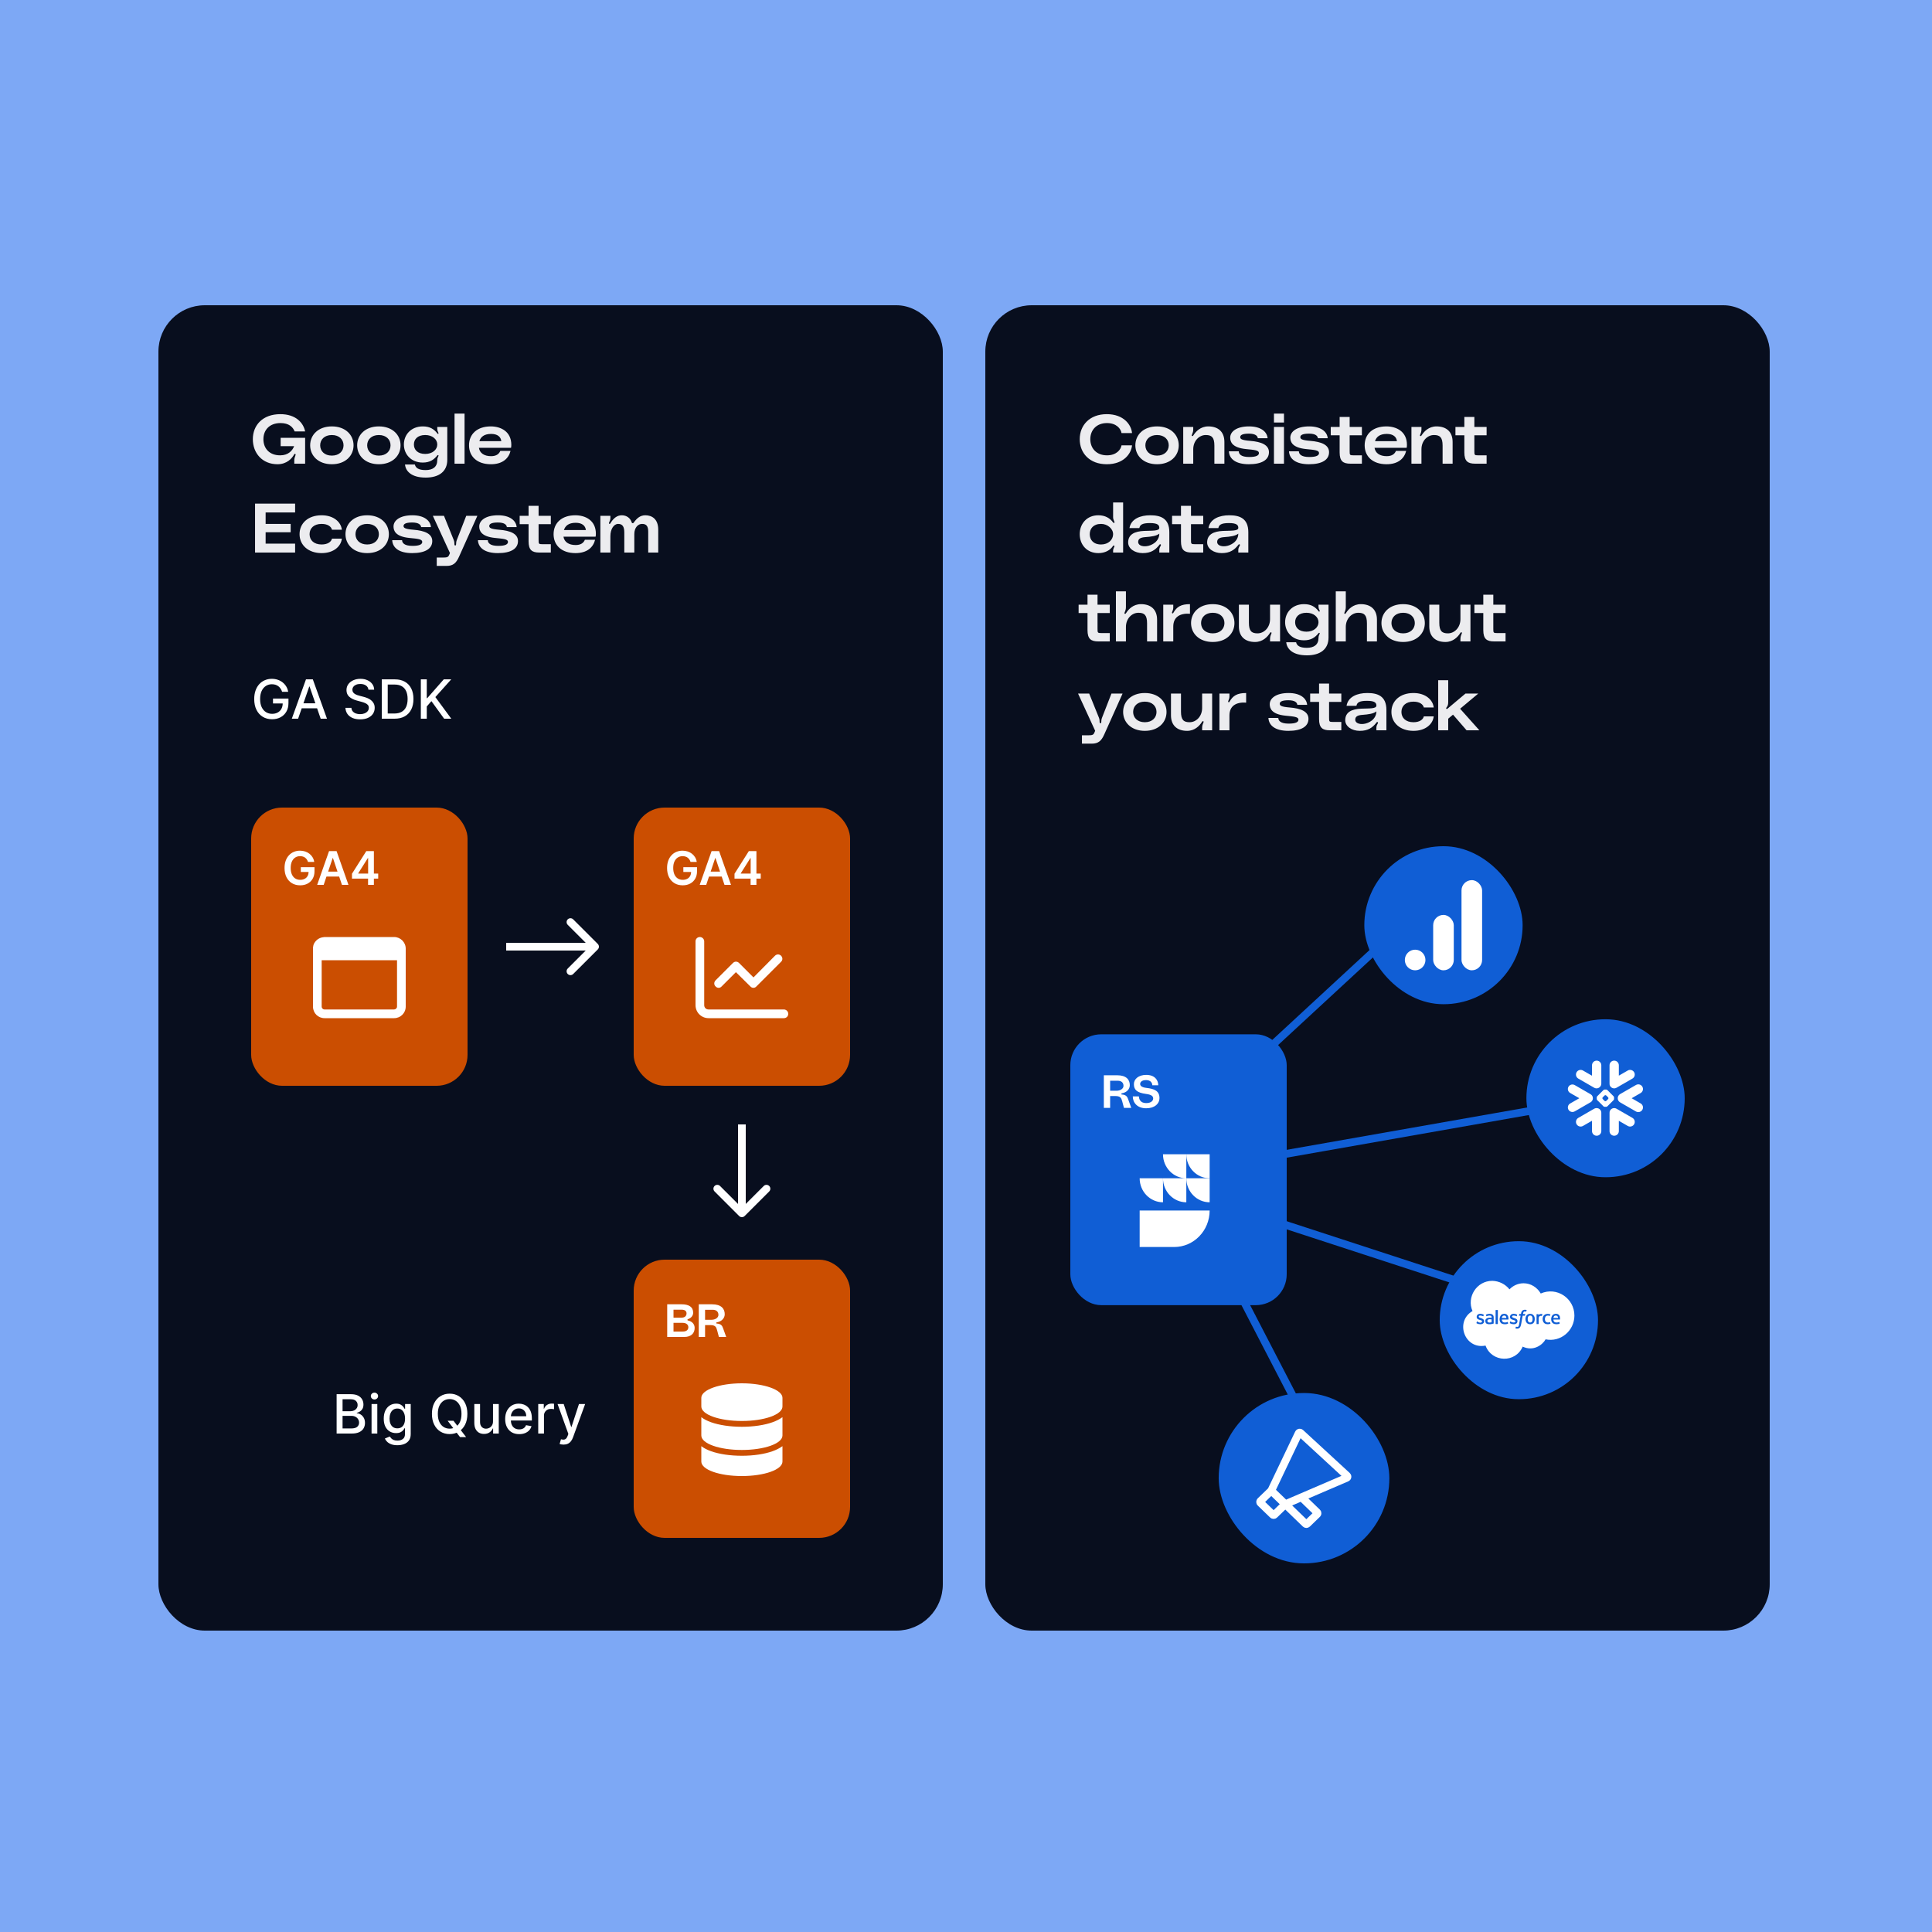 <svg width="500" height="500" viewBox="0 0 500 500" fill="none" xmlns="http://www.w3.org/2000/svg">
<rect x="0" y="0" width="500" height="500" fill="#333333" stroke="none"/>
<g clip-path="url(#clip0_268_6245)">
<rect width="500" height="500" fill="#7DA8F5"></rect>
<rect x="41" y="79" width="203" height="343" rx="12" fill="#080E1E"></rect>
<path d="M65.432 113.664C65.432 117.246 67.862 120.144 71.822 120.144C74.234 120.144 75.584 118.632 76.124 117.606C76.178 117.498 76.25 117.426 76.394 117.48C76.502 117.516 76.538 117.624 76.484 117.768C76.25 118.38 76.16 118.758 76.16 119.172V120H78.968V113.304H72.632V115.464H76.124C75.656 116.67 74.576 117.84 72.506 117.84C69.626 117.84 68.168 115.95 68.168 113.664C68.168 111.342 69.698 109.488 72.596 109.488C74.774 109.488 75.8 110.514 76.25 111.648H78.968C78.518 109.434 76.574 107.184 72.56 107.184C67.934 107.184 65.432 110.082 65.432 113.664ZM85.884 110.352C82.374 110.352 80.268 112.548 80.268 115.248C80.268 117.948 82.374 120.144 85.884 120.144C89.394 120.144 91.5 117.948 91.5 115.248C91.5 112.548 89.394 110.352 85.884 110.352ZM85.884 117.912C83.958 117.912 82.86 116.724 82.86 115.248C82.86 113.772 83.958 112.584 85.884 112.584C87.81 112.584 88.908 113.772 88.908 115.248C88.908 116.724 87.81 117.912 85.884 117.912ZM98.048 110.352C94.538 110.352 92.432 112.548 92.432 115.248C92.432 117.948 94.538 120.144 98.048 120.144C101.558 120.144 103.664 117.948 103.664 115.248C103.664 112.548 101.558 110.352 98.048 110.352ZM98.048 117.912C96.122 117.912 95.024 116.724 95.024 115.248C95.024 113.772 96.122 112.584 98.048 112.584C99.974 112.584 101.072 113.772 101.072 115.248C101.072 116.724 99.974 117.912 98.048 117.912ZM104.526 115.032C104.526 117.588 106.416 119.712 109.422 119.712C111.294 119.712 112.302 118.92 113.112 117.948C113.184 117.876 113.238 117.714 113.4 117.786C113.58 117.876 113.454 118.056 113.364 118.236C113.22 118.506 113.166 118.758 113.166 119.082C113.166 120.828 112.032 121.656 110.142 121.656C108.306 121.656 107.55 121.08 107.37 120.216H104.814C104.994 121.998 106.524 123.6 110.178 123.6C113.598 123.6 115.758 122.034 115.758 118.992V110.496H113.166V110.928C113.166 111.27 113.22 111.522 113.364 111.792C113.454 111.972 113.58 112.206 113.4 112.278C113.238 112.35 113.148 112.116 113.112 112.08C112.338 111.144 111.366 110.352 109.422 110.352C106.416 110.352 104.526 112.476 104.526 115.032ZM110.052 117.48C108.054 117.48 107.118 116.364 107.118 115.032C107.118 113.7 108.054 112.584 110.052 112.584C111.924 112.584 113.166 113.7 113.166 115.032C113.166 116.364 111.924 117.48 110.052 117.48ZM117.635 107.04V120H120.227V107.04H117.635ZM132.327 115.122C132.327 111.666 129.609 110.352 126.999 110.352C123.561 110.352 121.383 112.278 121.383 115.248C121.383 118.074 123.399 120.144 127.053 120.144C130.059 120.144 131.643 118.65 132.129 116.688H129.483C129.159 117.48 128.457 118.056 127.089 118.056C125.307 118.056 124.155 117.264 123.939 115.896H132.255C132.309 115.626 132.327 115.374 132.327 115.122ZM124.065 114.168C124.389 113.124 125.235 112.296 127.107 112.296C128.763 112.296 129.627 113.07 129.735 114.168H124.065ZM76.376 132.632V130.328H66.008V143H76.376V140.696H68.744V137.744H75.224V135.584H68.744V132.632H76.376ZM77.526 138.248C77.526 141.074 79.794 143.144 83.232 143.144C86.418 143.144 88.272 141.344 88.47 139.4H85.914C85.734 140.192 84.852 140.912 83.232 140.912C81.27 140.912 80.118 139.814 80.118 138.248C80.118 136.682 81.27 135.584 83.232 135.584C84.852 135.584 85.734 136.304 85.914 137.096H88.47C88.272 135.152 86.4 133.352 83.232 133.352C79.722 133.352 77.526 135.422 77.526 138.248ZM95.025 133.352C91.515 133.352 89.409 135.548 89.409 138.248C89.409 140.948 91.515 143.144 95.025 143.144C98.535 143.144 100.641 140.948 100.641 138.248C100.641 135.548 98.535 133.352 95.025 133.352ZM95.025 140.912C93.099 140.912 92.001 139.724 92.001 138.248C92.001 136.772 93.099 135.584 95.025 135.584C96.951 135.584 98.049 136.772 98.049 138.248C98.049 139.724 96.951 140.912 95.025 140.912ZM101.502 139.796C101.61 141.83 103.356 143.144 106.668 143.144C110.034 143.144 111.87 142.01 111.87 140.03C111.87 138.122 109.89 137.33 107.01 137.096C104.724 136.916 104.436 136.574 104.436 136.124C104.436 135.62 104.976 135.224 106.668 135.224C108.378 135.224 108.918 135.818 108.99 136.412H111.528C111.366 134.684 109.728 133.352 106.722 133.352C103.482 133.352 101.844 134.702 101.844 136.25C101.844 137.312 102.294 138.86 105.948 139.22C108.144 139.436 109.278 139.526 109.278 140.246C109.278 140.84 108.648 141.272 106.758 141.272C104.616 141.272 104.076 140.498 104.058 139.796H101.502ZM112.021 133.496L116.449 143.126L116.215 143.666C115.945 144.278 115.585 144.296 114.217 144.296H113.029V146.456H115.585C117.241 146.456 118.051 145.754 118.789 144.098L123.541 133.496H120.661L118.213 139.778C118.069 140.156 118.033 140.516 118.033 140.858C118.033 141.002 118.015 141.164 117.817 141.164C117.619 141.164 117.601 140.984 117.601 140.858C117.601 140.498 117.583 140.156 117.439 139.778L114.901 133.496H112.021ZM123.686 139.796C123.794 141.83 125.54 143.144 128.852 143.144C132.218 143.144 134.054 142.01 134.054 140.03C134.054 138.122 132.074 137.33 129.194 137.096C126.908 136.916 126.62 136.574 126.62 136.124C126.62 135.62 127.16 135.224 128.852 135.224C130.562 135.224 131.102 135.818 131.174 136.412H133.712C133.55 134.684 131.912 133.352 128.906 133.352C125.666 133.352 124.028 134.702 124.028 136.25C124.028 137.312 124.478 138.86 128.132 139.22C130.328 139.436 131.462 139.526 131.462 140.246C131.462 140.84 130.832 141.272 128.942 141.272C126.8 141.272 126.26 140.498 126.242 139.796H123.686ZM142.554 135.656V133.496H139.386V130.904H136.794V133.496H134.49V135.656H136.794V140.084C136.794 142.37 137.694 143 139.602 143H142.554V140.84H140.376C139.404 140.84 139.386 140.75 139.386 139.706V135.656H142.554ZM154.212 138.122C154.212 134.666 151.494 133.352 148.884 133.352C145.446 133.352 143.268 135.278 143.268 138.248C143.268 141.074 145.284 143.144 148.938 143.144C151.944 143.144 153.528 141.65 154.014 139.688H151.368C151.044 140.48 150.342 141.056 148.974 141.056C147.192 141.056 146.04 140.264 145.824 138.896H154.14C154.194 138.626 154.212 138.374 154.212 138.122ZM145.95 137.168C146.274 136.124 147.12 135.296 148.992 135.296C150.648 135.296 151.512 136.07 151.62 137.168H145.95ZM167.003 133.352C165.653 133.352 164.771 134.18 164.015 135.242C163.925 135.368 163.853 135.404 163.745 135.404C163.619 135.404 163.529 135.35 163.493 135.224C163.187 134.144 162.215 133.352 160.919 133.352C159.659 133.352 158.723 134.18 158.003 135.368C157.949 135.458 157.877 135.62 157.715 135.566C157.535 135.512 157.589 135.332 157.661 135.17C157.841 134.774 157.967 134.504 157.967 134.036V133.496H155.375V143H157.967V138.752C157.967 136.916 158.867 135.584 159.983 135.584C161.153 135.584 161.567 136.376 161.567 137.816V143H164.159V138.212C164.159 136.52 165.149 135.584 166.157 135.584C167.273 135.584 167.759 136.16 167.759 137.6V143H170.351V137.096C170.351 134.252 168.659 133.352 167.003 133.352Z" fill="#ECECEF"></path>
<path d="M73.009 179.035C72.913 178.733 72.784 178.463 72.621 178.224C72.462 177.982 72.272 177.777 72.05 177.608C71.828 177.436 71.574 177.305 71.289 177.215C71.007 177.126 70.697 177.081 70.359 177.081C69.786 177.081 69.269 177.228 68.808 177.523C68.347 177.818 67.983 178.251 67.715 178.821C67.449 179.388 67.317 180.082 67.317 180.904C67.317 181.729 67.451 182.427 67.719 182.997C67.988 183.567 68.356 184 68.823 184.295C69.29 184.59 69.822 184.737 70.419 184.737C70.972 184.737 71.455 184.625 71.866 184.399C72.28 184.174 72.6 183.856 72.825 183.445C73.054 183.03 73.168 182.543 73.168 181.983L73.566 182.058H70.653V180.79H74.655V181.948C74.655 182.803 74.472 183.546 74.108 184.175C73.747 184.802 73.246 185.286 72.606 185.627C71.97 185.969 71.241 186.139 70.419 186.139C69.498 186.139 68.689 185.927 67.993 185.503C67.3 185.079 66.76 184.477 66.372 183.698C65.984 182.916 65.79 181.988 65.79 180.914C65.79 180.102 65.903 179.373 66.129 178.727C66.354 178.08 66.671 177.532 67.078 177.081C67.489 176.627 67.971 176.281 68.525 176.042C69.082 175.8 69.69 175.679 70.349 175.679C70.9 175.679 71.412 175.76 71.886 175.923C72.363 176.085 72.787 176.315 73.158 176.614C73.533 176.912 73.843 177.267 74.088 177.678C74.333 178.085 74.499 178.538 74.585 179.035H73.009ZM77.151 186H75.52L79.184 175.818H80.959L84.623 186H82.992L80.114 177.668H80.034L77.151 186ZM77.424 182.013H82.714V183.305H77.424V182.013ZM95.352 178.493C95.299 178.022 95.08 177.658 94.695 177.399C94.311 177.137 93.827 177.006 93.244 177.006C92.826 177.006 92.465 177.073 92.16 177.205C91.855 177.335 91.618 177.513 91.449 177.742C91.283 177.968 91.2 178.224 91.2 178.513C91.2 178.755 91.257 178.964 91.369 179.139C91.485 179.315 91.636 179.462 91.822 179.582C92.011 179.698 92.213 179.795 92.428 179.875C92.644 179.951 92.851 180.014 93.05 180.064L94.044 180.322C94.369 180.402 94.702 180.51 95.043 180.646C95.385 180.781 95.701 180.96 95.993 181.183C96.285 181.405 96.52 181.68 96.699 182.008C96.881 182.336 96.972 182.729 96.972 183.186C96.972 183.763 96.823 184.275 96.525 184.722C96.23 185.17 95.801 185.523 95.237 185.781C94.677 186.04 93.999 186.169 93.204 186.169C92.442 186.169 91.782 186.048 91.225 185.806C90.668 185.564 90.233 185.221 89.918 184.777C89.603 184.33 89.429 183.799 89.396 183.186H90.937C90.967 183.554 91.086 183.861 91.295 184.106C91.507 184.348 91.777 184.528 92.105 184.648C92.437 184.764 92.799 184.822 93.194 184.822C93.628 184.822 94.014 184.754 94.352 184.618C94.694 184.479 94.962 184.286 95.158 184.041C95.353 183.793 95.451 183.503 95.451 183.171C95.451 182.87 95.365 182.623 95.192 182.43C95.023 182.238 94.793 182.079 94.501 181.953C94.213 181.827 93.887 181.716 93.522 181.62L92.319 181.292C91.504 181.07 90.857 180.743 90.38 180.312C89.906 179.882 89.669 179.312 89.669 178.602C89.669 178.016 89.828 177.504 90.146 177.066C90.465 176.629 90.895 176.289 91.439 176.047C91.983 175.802 92.596 175.679 93.278 175.679C93.968 175.679 94.576 175.8 95.103 176.042C95.633 176.284 96.051 176.617 96.356 177.041C96.661 177.462 96.82 177.946 96.833 178.493H95.352ZM102.104 186H98.808V175.818H102.209C103.206 175.818 104.063 176.022 104.779 176.43C105.495 176.834 106.043 177.416 106.425 178.175C106.809 178.93 107.001 179.837 107.001 180.894C107.001 181.955 106.807 182.866 106.42 183.629C106.035 184.391 105.478 184.978 104.749 185.388C104.02 185.796 103.138 186 102.104 186ZM100.344 184.658H102.02C102.795 184.658 103.44 184.512 103.954 184.22C104.467 183.925 104.852 183.499 105.107 182.942C105.362 182.382 105.49 181.7 105.49 180.894C105.49 180.095 105.362 179.418 105.107 178.861C104.855 178.304 104.479 177.881 103.979 177.593C103.478 177.305 102.857 177.161 102.114 177.161H100.344V184.658ZM108.912 186V175.818H110.448V180.68H110.572L114.843 175.818H116.777L112.67 180.402L116.792 186H114.942L111.651 181.451L110.448 182.833V186H108.912Z" fill="white"></path>
<rect x="65" y="209" width="56" height="72" rx="8" fill="#CB4E01"></rect>
<path d="M79.707 223.06C79.636 222.83 79.538 222.624 79.413 222.442C79.291 222.257 79.144 222.099 78.97 221.969C78.8 221.838 78.604 221.74 78.382 221.675C78.16 221.607 77.919 221.572 77.658 221.572C77.189 221.572 76.771 221.69 76.405 221.926C76.038 222.162 75.75 222.509 75.54 222.966C75.332 223.42 75.229 223.974 75.229 224.628C75.229 225.287 75.332 225.845 75.54 226.303C75.747 226.76 76.035 227.108 76.405 227.347C76.774 227.582 77.203 227.7 77.692 227.7C78.135 227.7 78.519 227.615 78.842 227.445C79.169 227.274 79.421 227.033 79.597 226.72C79.773 226.405 79.861 226.036 79.861 225.612L80.219 225.668H77.849V224.432H81.391V225.48C81.391 226.227 81.231 226.874 80.913 227.419C80.595 227.964 80.158 228.385 79.601 228.68C79.044 228.973 78.405 229.119 77.683 229.119C76.879 229.119 76.173 228.939 75.565 228.578C74.96 228.214 74.487 227.699 74.146 227.031C73.808 226.361 73.639 225.565 73.639 224.645C73.639 223.94 73.739 223.311 73.938 222.757C74.139 222.203 74.421 221.733 74.781 221.347C75.142 220.957 75.565 220.662 76.051 220.46C76.537 220.256 77.065 220.153 77.636 220.153C78.119 220.153 78.57 220.224 78.987 220.366C79.405 220.506 79.776 220.705 80.099 220.963C80.426 221.222 80.695 221.528 80.905 221.884C81.115 222.239 81.253 222.631 81.318 223.06H79.707ZM83.771 229H82.083L85.156 220.273H87.107L90.184 229H88.496L86.165 222.062H86.097L83.771 229ZM83.826 225.578H88.428V226.848H83.826V225.578ZM91.091 227.381V226.124L94.794 220.273H95.842V222.062H95.203L92.71 226.013V226.081H97.879V227.381H91.091ZM95.254 229V226.997L95.271 226.435V220.273H96.762V229H95.254Z" fill="white"></path>
<rect x="73" y="233" width="40" height="40" rx="4" fill="#CB4E01"></rect>
<path d="M81.328 244.094C81.609 243.625 81.984 243.203 82.5 242.922C82.828 242.734 83.25 242.594 83.672 242.547C83.766 242.547 83.859 242.5 84 242.5H102C103.641 242.5 105 243.859 105 245.5V260.5C105 262.188 103.641 263.5 102 263.5H84C82.312 263.5 81 262.188 81 260.5V245.5C81 245.406 81 245.312 81 245.219C81.047 244.797 81.141 244.422 81.328 244.094ZM83.25 260.5C83.25 260.922 83.578 261.25 84 261.25H102C102.375 261.25 102.75 260.922 102.75 260.5V248.5H83.25V260.5Z" fill="white"></path>
<path d="M154.707 245.707C155.098 245.317 155.098 244.683 154.707 244.293L148.343 237.929C147.953 237.538 147.319 237.538 146.929 237.929C146.538 238.319 146.538 238.953 146.929 239.343L152.586 245L146.929 250.657C146.538 251.047 146.538 251.681 146.929 252.071C147.319 252.462 147.953 252.462 148.343 252.071L154.707 245.707ZM131 246H154V244H131V246Z" fill="white"></path>
<rect x="164" y="209" width="56" height="72" rx="8" fill="#CB4E01"></rect>
<path d="M178.707 223.06C178.636 222.83 178.538 222.624 178.413 222.442C178.291 222.257 178.143 222.099 177.97 221.969C177.8 221.838 177.604 221.74 177.382 221.675C177.161 221.607 176.919 221.572 176.658 221.572C176.189 221.572 175.771 221.69 175.405 221.926C175.038 222.162 174.75 222.509 174.54 222.966C174.332 223.42 174.229 223.974 174.229 224.628C174.229 225.287 174.332 225.845 174.54 226.303C174.747 226.76 175.036 227.108 175.405 227.347C175.774 227.582 176.203 227.7 176.692 227.7C177.135 227.7 177.518 227.615 177.842 227.445C178.169 227.274 178.42 227.033 178.597 226.72C178.773 226.405 178.861 226.036 178.861 225.612L179.219 225.668H176.849V224.432H180.391V225.48C180.391 226.227 180.232 226.874 179.913 227.419C179.595 227.964 179.158 228.385 178.601 228.68C178.044 228.973 177.405 229.119 176.683 229.119C175.879 229.119 175.173 228.939 174.565 228.578C173.96 228.214 173.487 227.699 173.146 227.031C172.808 226.361 172.639 225.565 172.639 224.645C172.639 223.94 172.739 223.311 172.938 222.757C173.139 222.203 173.42 221.733 173.781 221.347C174.142 220.957 174.565 220.662 175.051 220.46C175.537 220.256 176.065 220.153 176.636 220.153C177.119 220.153 177.57 220.224 177.987 220.366C178.405 220.506 178.776 220.705 179.099 220.963C179.426 221.222 179.695 221.528 179.905 221.884C180.115 222.239 180.253 222.631 180.318 223.06H178.707ZM182.771 229H181.083L184.156 220.273H186.107L189.184 229H187.496L185.165 222.062H185.097L182.771 229ZM182.826 225.578H187.428V226.848H182.826V225.578ZM190.091 227.381V226.124L193.794 220.273H194.842V222.062H194.203L191.71 226.013V226.081H196.879V227.381H190.091ZM194.254 229V226.997L194.271 226.435V220.273H195.762V229H194.254Z" fill="white"></path>
<rect x="172" y="233" width="40" height="40" rx="4" fill="#CB4E01"></rect>
<path d="M182.25 260.125C182.25 260.781 182.719 261.25 183.375 261.25H202.875C203.484 261.25 204 261.766 204 262.375C204 263.031 203.484 263.5 202.875 263.5H183.375C181.5 263.5 180 262 180 260.125V243.625C180 243.016 180.469 242.5 181.125 242.5C181.734 242.5 182.25 243.016 182.25 243.625V260.125ZM195.75 255.297C195.328 255.766 194.625 255.766 194.203 255.297L190.453 251.594L186.75 255.297C186.328 255.766 185.625 255.766 185.203 255.297C184.734 254.875 184.734 254.172 185.203 253.703L189.703 249.203C189.891 249.016 190.172 248.875 190.453 248.875C190.781 248.875 191.062 249.016 191.25 249.203L195 252.953L200.578 247.328C201 246.906 201.703 246.906 202.125 247.328C202.594 247.797 202.594 248.5 202.125 248.922L195.75 255.297Z" fill="white"></path>
<path d="M191.293 314.707C191.683 315.098 192.317 315.098 192.707 314.707L199.071 308.343C199.462 307.953 199.462 307.319 199.071 306.929C198.681 306.538 198.047 306.538 197.657 306.929L192 312.586L186.343 306.929C185.953 306.538 185.319 306.538 184.929 306.929C184.538 307.319 184.538 307.953 184.929 308.343L191.293 314.707ZM191 291L191 314L193 314L193 291L191 291Z" fill="white"></path>
<rect x="164" y="326" width="56" height="72" rx="8" fill="#CB4E01"></rect>
<path d="M178.024 341.404C178.852 341.14 179.392 340.492 179.392 339.736C179.392 338.224 178.264 337.552 176.416 337.552H172.672V346H177.112C178.84 346 179.776 345.064 179.776 343.672C179.776 342.868 179.308 342.004 178.036 341.74C177.952 341.728 177.904 341.668 177.904 341.572C177.904 341.464 177.976 341.416 178.024 341.404ZM174.304 338.944H176.38C177.28 338.944 177.676 339.316 177.676 339.916C177.676 340.516 177.28 341.008 176.38 341.008H174.304V338.944ZM176.692 344.608H174.304V342.352H176.692C177.628 342.352 178.144 342.856 178.144 343.48C178.144 344.128 177.688 344.608 176.692 344.608ZM180.84 346H182.472V342.928H183.768C185.112 342.928 185.352 343.384 185.592 344.284L186.048 346H187.944L187.128 343.744C186.948 343.24 186.696 342.592 185.496 342.532C185.412 342.532 185.364 342.472 185.364 342.376C185.364 342.268 185.436 342.232 185.496 342.22C186.804 342.004 187.56 341.104 187.56 340.12C187.56 338.68 186.648 337.552 184.272 337.552H180.84V346ZM182.472 341.56V338.968H184.452C185.376 338.968 185.928 339.46 185.928 340.288C185.928 341.032 185.112 341.56 184.116 341.56H182.472Z" fill="white"></path>
<rect x="172" y="350" width="40" height="40" rx="4" fill="#CB4E01"></rect>
<path d="M202.5 361.75V364C202.5 366.109 197.766 367.75 192 367.75C186.188 367.75 181.5 366.109 181.5 364V361.75C181.5 359.688 186.188 358 192 358C197.766 358 202.5 359.688 202.5 361.75ZM199.922 368.078C200.859 367.75 201.797 367.281 202.5 366.766V371.5C202.5 373.609 197.766 375.25 192 375.25C186.188 375.25 181.5 373.609 181.5 371.5V366.766C182.156 367.281 183.094 367.75 184.031 368.078C186.141 368.828 188.953 369.25 192 369.25C195 369.25 197.812 368.828 199.922 368.078ZM184.031 375.578C186.141 376.328 188.953 376.75 192 376.75C195 376.75 197.812 376.328 199.922 375.578C200.859 375.25 201.797 374.781 202.5 374.266V378.25C202.5 380.359 197.766 382 192 382C186.188 382 181.5 380.359 181.5 378.25V374.266C182.156 374.781 183.094 375.25 184.031 375.578Z" fill="white"></path>
<path d="M87.119 371V360.818H90.847C91.57 360.818 92.168 360.937 92.642 361.176C93.116 361.411 93.471 361.731 93.706 362.136C93.941 362.537 94.059 362.989 94.059 363.493C94.059 363.917 93.981 364.275 93.825 364.567C93.669 364.855 93.461 365.087 93.199 365.263C92.94 365.435 92.655 365.561 92.344 365.641V365.74C92.682 365.757 93.012 365.866 93.333 366.068C93.658 366.267 93.926 366.55 94.138 366.918C94.351 367.286 94.457 367.734 94.457 368.261C94.457 368.781 94.334 369.248 94.089 369.663C93.847 370.074 93.472 370.4 92.965 370.642C92.458 370.881 91.81 371 91.021 371H87.119ZM88.655 369.683H90.872C91.608 369.683 92.135 369.54 92.453 369.255C92.771 368.97 92.93 368.614 92.93 368.186C92.93 367.865 92.849 367.57 92.687 367.301C92.524 367.033 92.292 366.819 91.991 366.66C91.692 366.501 91.338 366.421 90.927 366.421H88.655V369.683ZM88.655 365.223H90.713C91.058 365.223 91.368 365.157 91.643 365.024C91.921 364.892 92.142 364.706 92.304 364.467C92.47 364.225 92.553 363.94 92.553 363.612C92.553 363.191 92.405 362.838 92.11 362.553C91.815 362.268 91.363 362.126 90.753 362.126H88.655V365.223ZM96.159 371V363.364H97.646V371H96.159ZM96.91 362.185C96.652 362.185 96.43 362.099 96.244 361.927C96.062 361.751 95.971 361.542 95.971 361.3C95.971 361.055 96.062 360.846 96.244 360.674C96.43 360.498 96.652 360.411 96.91 360.411C97.169 360.411 97.389 360.498 97.571 360.674C97.757 360.846 97.85 361.055 97.85 361.3C97.85 361.542 97.757 361.751 97.571 361.927C97.389 362.099 97.169 362.185 96.91 362.185ZM102.847 374.023C102.241 374.023 101.719 373.943 101.281 373.784C100.847 373.625 100.493 373.415 100.218 373.153C99.942 372.891 99.737 372.604 99.601 372.293L100.879 371.766C100.968 371.911 101.088 372.066 101.237 372.228C101.389 372.394 101.595 372.535 101.853 372.651C102.115 372.767 102.451 372.825 102.862 372.825C103.426 372.825 103.892 372.687 104.259 372.412C104.627 372.14 104.811 371.706 104.811 371.109V369.608H104.717C104.627 369.77 104.498 369.951 104.329 370.15C104.163 370.349 103.935 370.521 103.643 370.667C103.351 370.813 102.972 370.886 102.504 370.886C101.901 370.886 101.358 370.745 100.874 370.463C100.393 370.178 100.012 369.759 99.73 369.205C99.452 368.648 99.313 367.964 99.313 367.152C99.313 366.34 99.45 365.644 99.725 365.064C100.004 364.484 100.385 364.04 100.869 363.732C101.353 363.42 101.901 363.264 102.514 363.264C102.988 363.264 103.371 363.344 103.663 363.503C103.954 363.659 104.182 363.841 104.344 364.05C104.51 364.259 104.637 364.442 104.727 364.602H104.836V363.364H106.293V371.169C106.293 371.825 106.14 372.364 105.835 372.785C105.53 373.206 105.118 373.517 104.597 373.719C104.08 373.922 103.497 374.023 102.847 374.023ZM102.833 369.653C103.26 369.653 103.621 369.553 103.916 369.354C104.215 369.152 104.44 368.864 104.593 368.489C104.748 368.112 104.826 367.659 104.826 367.132C104.826 366.618 104.75 366.166 104.597 365.775C104.445 365.384 104.221 365.079 103.926 364.86C103.631 364.638 103.267 364.527 102.833 364.527C102.385 364.527 102.012 364.643 101.714 364.875C101.416 365.104 101.19 365.415 101.038 365.81C100.889 366.204 100.814 366.645 100.814 367.132C100.814 367.633 100.89 368.072 101.043 368.45C101.195 368.827 101.421 369.122 101.719 369.335C102.021 369.547 102.392 369.653 102.833 369.653ZM115.854 367.699H117.366L118.43 369.086L118.932 369.702L120.627 371.915H119.056L117.923 370.438L117.535 369.901L115.854 367.699ZM120.955 365.909C120.955 366.996 120.756 367.931 120.359 368.713C119.961 369.492 119.416 370.092 118.723 370.513C118.034 370.93 117.25 371.139 116.371 371.139C115.49 371.139 114.703 370.93 114.01 370.513C113.321 370.092 112.777 369.49 112.379 368.708C111.982 367.926 111.783 366.993 111.783 365.909C111.783 364.822 111.982 363.889 112.379 363.11C112.777 362.328 113.321 361.728 114.01 361.31C114.703 360.889 115.49 360.679 116.371 360.679C117.25 360.679 118.034 360.889 118.723 361.31C119.416 361.728 119.961 362.328 120.359 363.11C120.756 363.889 120.955 364.822 120.955 365.909ZM119.434 365.909C119.434 365.08 119.3 364.383 119.031 363.816C118.766 363.246 118.402 362.815 117.938 362.523C117.477 362.228 116.955 362.081 116.371 362.081C115.785 362.081 115.261 362.228 114.8 362.523C114.34 362.815 113.975 363.246 113.707 363.816C113.442 364.383 113.309 365.08 113.309 365.909C113.309 366.738 113.442 367.437 113.707 368.007C113.975 368.574 114.34 369.005 114.8 369.3C115.261 369.591 115.785 369.737 116.371 369.737C116.955 369.737 117.477 369.591 117.938 369.3C118.402 369.005 118.766 368.574 119.031 368.007C119.3 367.437 119.434 366.738 119.434 365.909ZM127.589 367.833V363.364H129.08V371H127.618V369.678H127.539C127.363 370.085 127.081 370.425 126.694 370.697C126.309 370.965 125.83 371.099 125.257 371.099C124.766 371.099 124.332 370.992 123.954 370.776C123.58 370.558 123.285 370.234 123.069 369.807C122.857 369.379 122.751 368.851 122.751 368.221V363.364H124.238V368.042C124.238 368.562 124.382 368.977 124.67 369.285C124.959 369.593 125.333 369.747 125.794 369.747C126.072 369.747 126.349 369.678 126.624 369.538C126.903 369.399 127.133 369.189 127.315 368.907C127.501 368.625 127.592 368.267 127.589 367.833ZM134.369 371.154C133.616 371.154 132.968 370.993 132.425 370.672C131.884 370.347 131.467 369.891 131.172 369.305C130.88 368.715 130.734 368.024 130.734 367.232C130.734 366.449 130.88 365.76 131.172 365.163C131.467 364.567 131.878 364.101 132.405 363.766C132.935 363.432 133.555 363.264 134.264 363.264C134.695 363.264 135.113 363.335 135.517 363.478C135.921 363.621 136.284 363.844 136.606 364.149C136.927 364.454 137.181 364.85 137.366 365.337C137.552 365.821 137.645 366.41 137.645 367.102V367.629H131.575V366.516H136.188C136.188 366.125 136.109 365.778 135.95 365.477C135.79 365.172 135.567 364.931 135.278 364.756C134.993 364.58 134.659 364.492 134.274 364.492C133.857 364.492 133.492 364.595 133.18 364.8C132.872 365.003 132.634 365.268 132.464 365.596C132.299 365.921 132.216 366.274 132.216 366.655V367.525C132.216 368.035 132.305 368.469 132.484 368.827C132.667 369.185 132.92 369.459 133.245 369.648C133.57 369.833 133.949 369.926 134.384 369.926C134.665 369.926 134.922 369.886 135.154 369.807C135.386 369.724 135.587 369.601 135.756 369.439C135.925 369.277 136.054 369.076 136.143 368.837L137.55 369.091C137.438 369.505 137.236 369.868 136.944 370.18C136.656 370.488 136.293 370.728 135.855 370.901C135.421 371.07 134.925 371.154 134.369 371.154ZM139.294 371V363.364H140.731V364.577H140.811C140.95 364.166 141.195 363.843 141.546 363.607C141.901 363.369 142.302 363.249 142.749 363.249C142.842 363.249 142.952 363.253 143.078 363.259C143.207 363.266 143.308 363.274 143.381 363.284V364.706C143.321 364.689 143.215 364.671 143.063 364.651C142.91 364.628 142.758 364.616 142.605 364.616C142.254 364.616 141.941 364.691 141.666 364.84C141.394 364.986 141.178 365.19 141.019 365.452C140.86 365.71 140.781 366.005 140.781 366.337V371H139.294ZM145.839 373.864C145.617 373.864 145.415 373.845 145.233 373.809C145.05 373.776 144.915 373.739 144.825 373.7L145.183 372.482C145.455 372.554 145.697 372.586 145.909 372.576C146.121 372.566 146.308 372.487 146.471 372.337C146.636 372.188 146.782 371.945 146.908 371.607L147.092 371.099L144.298 363.364H145.889L147.823 369.29H147.903L149.836 363.364H151.432L148.285 372.019C148.14 372.417 147.954 372.753 147.729 373.028C147.503 373.307 147.235 373.516 146.923 373.655C146.612 373.794 146.25 373.864 145.839 373.864Z" fill="white"></path>
<rect x="255" y="79" width="203" height="343" rx="12" fill="#080E1E"></rect>
<path d="M279.432 113.664C279.432 117.246 281.97 120.144 286.434 120.144C290.862 120.144 292.788 117.354 292.968 115.248H290.25C290.07 116.4 288.9 117.84 286.488 117.84C283.734 117.84 282.168 115.986 282.168 113.664C282.168 111.342 283.734 109.488 286.488 109.488C288.9 109.488 290.07 110.928 290.25 112.08H292.968C292.788 109.974 290.862 107.184 286.434 107.184C281.97 107.184 279.432 110.082 279.432 113.664ZM299.444 110.352C295.934 110.352 293.828 112.548 293.828 115.248C293.828 117.948 295.934 120.144 299.444 120.144C302.954 120.144 305.06 117.948 305.06 115.248C305.06 112.548 302.954 110.352 299.444 110.352ZM299.444 117.912C297.518 117.912 296.42 116.724 296.42 115.248C296.42 113.772 297.518 112.584 299.444 112.584C301.37 112.584 302.468 113.772 302.468 115.248C302.468 116.724 301.37 117.912 299.444 117.912ZM312.697 110.352C310.681 110.352 309.457 111.702 308.863 112.638C308.773 112.782 308.701 112.89 308.557 112.854C308.323 112.8 308.449 112.548 308.521 112.386C308.683 112.008 308.809 111.666 308.809 111.09V110.496H306.217V120H308.809V116.274C308.809 114.078 310.357 112.584 312.049 112.584C313.579 112.584 314.281 113.178 314.281 115.32V120H316.873V114.384C316.873 111.684 315.199 110.352 312.697 110.352ZM318.034 116.796C318.142 118.83 319.888 120.144 323.2 120.144C326.566 120.144 328.402 119.01 328.402 117.03C328.402 115.122 326.422 114.33 323.542 114.096C321.256 113.916 320.968 113.574 320.968 113.124C320.968 112.62 321.508 112.224 323.2 112.224C324.91 112.224 325.45 112.818 325.522 113.412H328.06C327.898 111.684 326.26 110.352 323.254 110.352C320.014 110.352 318.376 111.702 318.376 113.25C318.376 114.312 318.826 115.86 322.48 116.22C324.676 116.436 325.81 116.526 325.81 117.246C325.81 117.84 325.18 118.272 323.29 118.272C321.148 118.272 320.608 117.498 320.59 116.796H318.034ZM329.701 109.344H332.293V107.04H329.701V109.344ZM329.701 120H332.293V110.496H329.701V120ZM333.59 116.796C333.698 118.83 335.444 120.144 338.756 120.144C342.122 120.144 343.958 119.01 343.958 117.03C343.958 115.122 341.978 114.33 339.098 114.096C336.812 113.916 336.524 113.574 336.524 113.124C336.524 112.62 337.064 112.224 338.756 112.224C340.466 112.224 341.006 112.818 341.078 113.412H343.616C343.454 111.684 341.816 110.352 338.81 110.352C335.57 110.352 333.932 111.702 333.932 113.25C333.932 114.312 334.382 115.86 338.036 116.22C340.232 116.436 341.366 116.526 341.366 117.246C341.366 117.84 340.736 118.272 338.846 118.272C336.704 118.272 336.164 117.498 336.146 116.796H333.59ZM352.458 112.656V110.496H349.29V107.904H346.698V110.496H344.394V112.656H346.698V117.084C346.698 119.37 347.598 120 349.506 120H352.458V117.84H350.28C349.308 117.84 349.29 117.75 349.29 116.706V112.656H352.458ZM364.116 115.122C364.116 111.666 361.398 110.352 358.788 110.352C355.35 110.352 353.172 112.278 353.172 115.248C353.172 118.074 355.188 120.144 358.842 120.144C361.848 120.144 363.432 118.65 363.918 116.688H361.272C360.948 117.48 360.246 118.056 358.878 118.056C357.096 118.056 355.944 117.264 355.728 115.896H364.044C364.098 115.626 364.116 115.374 364.116 115.122ZM355.854 114.168C356.178 113.124 357.024 112.296 358.896 112.296C360.552 112.296 361.416 113.07 361.524 114.168H355.854ZM371.759 110.352C369.743 110.352 368.519 111.702 367.925 112.638C367.835 112.782 367.763 112.89 367.619 112.854C367.385 112.8 367.511 112.548 367.583 112.386C367.745 112.008 367.871 111.666 367.871 111.09V110.496H365.279V120H367.871V116.274C367.871 114.078 369.419 112.584 371.111 112.584C372.641 112.584 373.343 113.178 373.343 115.32V120H375.935V114.384C375.935 111.684 374.261 110.352 371.759 110.352ZM384.731 112.656V110.496H381.563V107.904H378.971V110.496H376.667V112.656H378.971V117.084C378.971 119.37 379.871 120 381.779 120H384.731V117.84H382.553C381.581 117.84 381.563 117.75 381.563 116.706V112.656H384.731ZM288.072 130.04V133.856C288.072 134.234 288.18 134.504 288.324 134.846C288.396 135.026 288.522 135.242 288.342 135.332C288.198 135.404 288.054 135.188 288 135.116C287.244 134.126 286.038 133.352 284.256 133.352C281.304 133.352 279.432 135.512 279.432 138.248C279.432 140.984 281.304 143.144 284.256 143.144C285.984 143.144 287.316 142.388 288 141.362C288.036 141.308 288.144 141.128 288.288 141.182C288.504 141.272 288.414 141.434 288.324 141.614C288.162 141.938 288.072 142.226 288.072 142.586V143H290.664V130.04H288.072ZM284.958 140.912C282.96 140.912 282.024 139.688 282.024 138.248C282.024 136.808 282.96 135.584 284.958 135.584C286.596 135.584 288.072 136.808 288.072 138.248C288.072 139.688 286.83 140.912 284.958 140.912ZM291.965 140.39C291.965 141.992 293.657 143.144 295.727 143.144C297.887 143.144 299.003 142.316 299.993 141.074C300.065 140.984 300.119 140.804 300.335 140.876C300.533 140.948 300.443 141.128 300.353 141.29C300.173 141.614 300.029 141.902 300.029 142.334V143H302.621V137.744C302.621 134.072 300.281 133.352 297.671 133.352C295.151 133.352 292.703 134.27 292.307 136.664H294.863C295.025 135.89 295.475 135.368 297.599 135.368C299.705 135.368 300.011 135.944 300.029 136.592C300.047 137.474 298.103 137.312 296.087 137.402C293.657 137.51 291.965 138.284 291.965 140.39ZM300.029 138.104C300.011 140.174 298.067 141.182 296.771 141.344C295.493 141.506 294.557 141.056 294.557 140.264C294.557 139.418 295.187 139.094 296.429 139.004C297.959 138.896 299.345 138.698 300.029 138.104ZM311.396 135.656V133.496H308.228V130.904H305.636V133.496H303.332V135.656H305.636V140.084C305.636 142.37 306.536 143 308.444 143H311.396V140.84H309.218C308.246 140.84 308.228 140.75 308.228 139.706V135.656H311.396ZM312.409 140.39C312.409 141.992 314.101 143.144 316.171 143.144C318.331 143.144 319.447 142.316 320.437 141.074C320.509 140.984 320.563 140.804 320.779 140.876C320.977 140.948 320.887 141.128 320.797 141.29C320.617 141.614 320.473 141.902 320.473 142.334V143H323.065V137.744C323.065 134.072 320.725 133.352 318.115 133.352C315.595 133.352 313.147 134.27 312.751 136.664H315.307C315.469 135.89 315.919 135.368 318.043 135.368C320.149 135.368 320.455 135.944 320.473 136.592C320.491 137.474 318.547 137.312 316.531 137.402C314.101 137.51 312.409 138.284 312.409 140.39ZM320.473 138.104C320.455 140.174 318.511 141.182 317.215 141.344C315.937 141.506 315.001 141.056 315.001 140.264C315.001 139.418 315.631 139.094 316.873 139.004C318.403 138.896 319.789 138.698 320.473 138.104ZM287.208 158.656V156.496H284.04V153.904H281.448V156.496H279.144V158.656H281.448V163.084C281.448 165.37 282.348 166 284.256 166H287.208V163.84H285.03C284.058 163.84 284.04 163.75 284.04 162.706V158.656H287.208ZM295.277 156.352C293.261 156.352 292.037 157.702 291.443 158.638C291.353 158.782 291.281 158.89 291.137 158.854C290.903 158.8 291.029 158.548 291.101 158.386C291.263 158.008 291.389 157.666 291.389 157.09V153.04H288.797V166H291.389V162.274C291.389 160.078 292.937 158.584 294.629 158.584C296.159 158.584 296.861 159.178 296.861 161.32V166H299.453V160.384C299.453 157.684 297.779 156.352 295.277 156.352ZM303.461 158.746C303.245 158.71 303.299 158.494 303.371 158.332C303.515 158.008 303.641 157.648 303.641 157.234V156.496H301.049V166H303.641V162.166C303.641 159.754 305.279 158.656 307.961 158.836V156.352C305.639 156.352 304.541 157.054 303.677 158.566C303.641 158.62 303.569 158.764 303.461 158.746ZM313.859 156.352C310.349 156.352 308.243 158.548 308.243 161.248C308.243 163.948 310.349 166.144 313.859 166.144C317.369 166.144 319.475 163.948 319.475 161.248C319.475 158.548 317.369 156.352 313.859 156.352ZM313.859 163.912C311.933 163.912 310.835 162.724 310.835 161.248C310.835 159.772 311.933 158.584 313.859 158.584C315.785 158.584 316.883 159.772 316.883 161.248C316.883 162.724 315.785 163.912 313.859 163.912ZM324.8 166.144C326.816 166.144 328.04 164.794 328.634 163.858C328.724 163.714 328.796 163.606 328.94 163.642C329.174 163.696 329.048 163.948 328.976 164.11C328.814 164.488 328.688 164.83 328.688 165.406V166H331.28V156.496H328.688V160.222C328.688 162.418 327.14 163.912 325.448 163.912C323.918 163.912 323.216 163.318 323.216 161.176V156.496H320.624V162.112C320.624 164.812 322.298 166.144 324.8 166.144ZM332.588 161.032C332.588 163.588 334.478 165.712 337.484 165.712C339.356 165.712 340.364 164.92 341.174 163.948C341.246 163.876 341.3 163.714 341.462 163.786C341.642 163.876 341.516 164.056 341.426 164.236C341.282 164.506 341.228 164.758 341.228 165.082C341.228 166.828 340.094 167.656 338.204 167.656C336.368 167.656 335.612 167.08 335.432 166.216H332.876C333.056 167.998 334.586 169.6 338.24 169.6C341.66 169.6 343.82 168.034 343.82 164.992V156.496H341.228V156.928C341.228 157.27 341.282 157.522 341.426 157.792C341.516 157.972 341.642 158.206 341.462 158.278C341.3 158.35 341.21 158.116 341.174 158.08C340.4 157.144 339.428 156.352 337.484 156.352C334.478 156.352 332.588 158.476 332.588 161.032ZM338.114 163.48C336.116 163.48 335.18 162.364 335.18 161.032C335.18 159.7 336.116 158.584 338.114 158.584C339.986 158.584 341.228 159.7 341.228 161.032C341.228 162.364 339.986 163.48 338.114 163.48ZM352.177 156.352C350.161 156.352 348.937 157.702 348.343 158.638C348.253 158.782 348.181 158.89 348.037 158.854C347.803 158.8 347.929 158.548 348.001 158.386C348.163 158.008 348.289 157.666 348.289 157.09V153.04H345.697V166H348.289V162.274C348.289 160.078 349.837 158.584 351.529 158.584C353.059 158.584 353.761 159.178 353.761 161.32V166H356.353V160.384C356.353 157.684 354.679 156.352 352.177 156.352ZM363.13 156.352C359.62 156.352 357.514 158.548 357.514 161.248C357.514 163.948 359.62 166.144 363.13 166.144C366.64 166.144 368.746 163.948 368.746 161.248C368.746 158.548 366.64 156.352 363.13 156.352ZM363.13 163.912C361.204 163.912 360.106 162.724 360.106 161.248C360.106 159.772 361.204 158.584 363.13 158.584C365.056 158.584 366.154 159.772 366.154 161.248C366.154 162.724 365.056 163.912 363.13 163.912ZM374.072 166.144C376.088 166.144 377.312 164.794 377.906 163.858C377.996 163.714 378.068 163.606 378.212 163.642C378.446 163.696 378.32 163.948 378.248 164.11C378.086 164.488 377.96 164.83 377.96 165.406V166H380.552V156.496H377.96V160.222C377.96 162.418 376.412 163.912 374.72 163.912C373.19 163.912 372.488 163.318 372.488 161.176V156.496H369.896V162.112C369.896 164.812 371.57 166.144 374.072 166.144ZM389.636 158.656V156.496H386.468V153.904H383.876V156.496H381.572V158.656H383.876V163.084C383.876 165.37 384.776 166 386.684 166H389.636V163.84H387.458C386.486 163.84 386.468 163.75 386.468 162.706V158.656H389.636ZM279 179.496L283.428 189.126L283.194 189.666C282.924 190.278 282.564 190.296 281.196 190.296H280.008V192.456H282.564C284.22 192.456 285.03 191.754 285.768 190.098L290.52 179.496H287.64L285.192 185.778C285.048 186.156 285.012 186.516 285.012 186.858C285.012 187.002 284.994 187.164 284.796 187.164C284.598 187.164 284.58 186.984 284.58 186.858C284.58 186.498 284.562 186.156 284.418 185.778L281.88 179.496H279ZM296.28 179.352C292.77 179.352 290.664 181.548 290.664 184.248C290.664 186.948 292.77 189.144 296.28 189.144C299.79 189.144 301.896 186.948 301.896 184.248C301.896 181.548 299.79 179.352 296.28 179.352ZM296.28 186.912C294.354 186.912 293.256 185.724 293.256 184.248C293.256 182.772 294.354 181.584 296.28 181.584C298.206 181.584 299.304 182.772 299.304 184.248C299.304 185.724 298.206 186.912 296.28 186.912ZM307.222 189.144C309.238 189.144 310.462 187.794 311.056 186.858C311.146 186.714 311.218 186.606 311.362 186.642C311.596 186.696 311.47 186.948 311.398 187.11C311.236 187.488 311.11 187.83 311.11 188.406V189H313.702V179.496H311.11V183.222C311.11 185.418 309.562 186.912 307.87 186.912C306.34 186.912 305.638 186.318 305.638 184.176V179.496H303.046V185.112C303.046 187.812 304.72 189.144 307.222 189.144ZM317.998 181.746C317.782 181.71 317.836 181.494 317.908 181.332C318.052 181.008 318.178 180.648 318.178 180.234V179.496H315.586V189H318.178V185.166C318.178 182.754 319.816 181.656 322.498 181.836V179.352C320.176 179.352 319.078 180.054 318.214 181.566C318.178 181.62 318.106 181.764 317.998 181.746ZM328.264 185.796C328.372 187.83 330.118 189.144 333.43 189.144C336.796 189.144 338.632 188.01 338.632 186.03C338.632 184.122 336.652 183.33 333.772 183.096C331.486 182.916 331.198 182.574 331.198 182.124C331.198 181.62 331.738 181.224 333.43 181.224C335.14 181.224 335.68 181.818 335.752 182.412H338.29C338.128 180.684 336.49 179.352 333.484 179.352C330.244 179.352 328.606 180.702 328.606 182.25C328.606 183.312 329.056 184.86 332.71 185.22C334.906 185.436 336.04 185.526 336.04 186.246C336.04 186.84 335.41 187.272 333.52 187.272C331.378 187.272 330.838 186.498 330.82 185.796H328.264ZM347.132 181.656V179.496H343.964V176.904H341.372V179.496H339.068V181.656H341.372V186.084C341.372 188.37 342.272 189 344.18 189H347.132V186.84H344.954C343.982 186.84 343.964 186.75 343.964 185.706V181.656H347.132ZM348.145 186.39C348.145 187.992 349.837 189.144 351.907 189.144C354.067 189.144 355.183 188.316 356.173 187.074C356.245 186.984 356.299 186.804 356.515 186.876C356.713 186.948 356.623 187.128 356.533 187.29C356.353 187.614 356.209 187.902 356.209 188.334V189H358.801V183.744C358.801 180.072 356.461 179.352 353.851 179.352C351.331 179.352 348.883 180.27 348.487 182.664H351.043C351.205 181.89 351.655 181.368 353.779 181.368C355.885 181.368 356.191 181.944 356.209 182.592C356.227 183.474 354.283 183.312 352.267 183.402C349.837 183.51 348.145 184.284 348.145 186.39ZM356.209 184.104C356.191 186.174 354.247 187.182 352.951 187.344C351.673 187.506 350.737 187.056 350.737 186.264C350.737 185.418 351.367 185.094 352.609 185.004C354.139 184.896 355.525 184.698 356.209 184.104ZM360.098 184.248C360.098 187.074 362.366 189.144 365.804 189.144C368.99 189.144 370.844 187.344 371.042 185.4H368.486C368.306 186.192 367.424 186.912 365.804 186.912C363.842 186.912 362.69 185.814 362.69 184.248C362.69 182.682 363.842 181.584 365.804 181.584C367.424 181.584 368.306 182.304 368.486 183.096H371.042C370.844 181.152 368.972 179.352 365.804 179.352C362.294 179.352 360.098 181.422 360.098 184.248ZM382.861 189L377.875 183.42L382.573 179.496H379.261L374.635 183.384C374.581 183.438 374.473 183.546 374.329 183.438C374.221 183.348 374.257 183.222 374.329 183.132C374.617 182.772 374.797 182.466 374.797 181.71V176.04H372.205V189H374.797V185.994L376.039 184.95L379.549 189H382.861Z" fill="#ECECEF"></path>
<rect x="353.086" y="219" width="40.969" height="40.889" rx="20.444" fill="#105ED5"></rect>
<rect x="370.904" y="236.778" width="5.333" height="14.333" rx="2.667" fill="white"></rect>
<rect x="378.237" y="227.778" width="5.333" height="23.333" rx="2.667" fill="white"></rect>
<circle cx="366.237" cy="248.445" r="2.667" fill="white"></circle>
<rect x="395.03" y="263.783" width="40.969" height="40.889" rx="20.444" fill="#105ED5"></rect>
<rect x="316.194" y="361.311" width="42.569" height="42.489" rx="21.244" fill="#105ED5"></rect>
<path d="M329.005 385.775L326.202 388.486C326.08 388.604 326.08 388.8 326.202 388.918L329.402 392.012C329.518 392.125 329.703 392.125 329.819 392.012L332.637 389.287M329.005 385.775L336.093 370.922C336.18 370.74 336.419 370.694 336.567 370.831L348.638 381.949C348.798 382.097 348.753 382.36 348.554 382.446L336.827 387.486M329.005 385.775L332.637 389.287M332.637 389.287L337.875 394.354C337.992 394.466 338.176 394.466 338.293 394.354L340.887 391.844C341.009 391.726 341.009 391.531 340.887 391.413L336.827 387.486M332.637 389.287L336.827 387.486" stroke="white" stroke-width="2"></path>
<rect x="316.194" y="361.311" width="42.569" height="42.489" rx="21.244" stroke="#105ED5" stroke-width="1.6"></rect>
<rect x="372.595" y="321.222" width="40.969" height="40.889" rx="20.444" fill="#105ED5"></rect>
<path d="M389.845 341.092H388.677C388.722 340.868 388.812 340.464 389.306 340.464C389.575 340.464 389.845 340.643 389.845 341.092ZM395.999 340.464C395.999 340.464 395.37 340.374 395.37 341.362C395.37 342.35 395.999 342.26 395.999 342.26C396.583 342.26 396.628 341.676 396.628 341.362C396.628 340.374 396.044 340.464 395.999 340.464ZM385.083 341.542C384.993 341.631 384.904 341.721 384.948 341.856C384.948 342.081 385.038 342.126 385.083 342.171C385.308 342.35 385.757 342.26 386.027 342.215V341.452C385.757 341.407 385.263 341.362 385.083 341.542ZM407.454 340.464C407.454 344.417 403.861 347.426 399.997 346.618C399.189 348.1 396.808 349.807 394.068 348.505C392.226 352.817 386.072 352.637 384.454 348.235C379.064 349.313 376.413 342.036 381.085 339.296C379.513 335.747 382.118 331.479 386.206 331.479C387.958 331.524 389.575 332.333 390.654 333.68C391.552 332.737 392.855 332.108 394.292 332.108C396.179 332.108 397.841 333.186 398.74 334.758C402.917 332.917 407.454 336.016 407.454 340.464ZM384.095 341.901C384.095 341.407 383.556 341.227 383.286 341.137C383.062 341.047 382.702 341.003 382.702 340.733C382.702 340.329 383.466 340.464 383.825 340.643C383.825 340.643 383.87 340.688 383.87 340.643C383.915 340.598 384.005 340.329 384.005 340.284C384.005 340.284 384.005 340.239 383.96 340.239C383.421 339.88 382.163 339.835 382.163 340.823C382.163 341.362 382.657 341.497 382.972 341.587C383.152 341.631 383.556 341.721 383.556 341.946C383.556 342.126 383.376 342.305 383.152 342.305C382.837 342.305 382.523 342.171 382.298 341.991C382.253 341.991 382.208 341.946 382.208 342.036L382.118 342.35C382.073 342.395 382.118 342.44 382.118 342.44C382.163 342.485 382.568 342.71 383.152 342.71C383.736 342.71 384.095 342.395 384.095 341.901ZM385.532 340.014C385.083 340.014 384.679 340.149 384.589 340.239C384.544 340.239 384.544 340.284 384.544 340.284L384.679 340.598C384.679 340.643 384.724 340.643 384.724 340.643C384.769 340.643 385.038 340.464 385.488 340.464C385.667 340.464 385.802 340.508 385.892 340.553C386.072 340.688 386.027 340.958 386.027 341.047C385.802 341.047 385.173 340.913 384.724 341.227C384.499 341.362 384.365 341.631 384.409 341.856C384.409 342.126 384.454 342.35 384.679 342.53C385.218 342.889 386.296 342.62 386.386 342.575C386.476 342.575 386.566 342.53 386.566 342.485V340.958C386.566 340.778 386.566 340.014 385.532 340.014ZM387.644 339.071C387.644 339.026 387.599 339.026 387.554 339.026H387.15C387.105 339.026 387.06 339.026 387.06 339.071V342.62C387.06 342.62 387.105 342.665 387.15 342.665H387.554C387.599 342.665 387.644 342.62 387.644 342.62V339.071ZM390.115 340.374C390.025 340.239 389.8 340.014 389.351 340.014C389.171 340.014 388.677 340.014 388.407 340.419C388.138 340.778 388.093 341.227 388.093 341.362C388.093 341.542 388.093 342.036 388.407 342.35C388.542 342.485 388.812 342.71 389.441 342.71C389.935 342.71 390.204 342.62 390.294 342.53C390.294 342.53 390.294 342.485 390.294 342.44L390.204 342.126C390.159 342.126 390.159 342.126 390.115 342.126C390.025 342.171 389.845 342.26 389.441 342.26C388.677 342.26 388.677 341.587 388.677 341.497H390.339C390.384 341.497 390.384 341.452 390.384 341.452C390.384 341.452 390.474 340.778 390.115 340.374ZM391.777 342.71C392.361 342.71 392.72 342.395 392.72 341.901C392.72 341.362 392.226 341.227 391.911 341.137C391.732 341.047 391.327 341.003 391.327 340.733C391.327 340.553 391.462 340.464 391.732 340.464C391.956 340.464 392.226 340.508 392.45 340.643C392.45 340.643 392.495 340.688 392.54 340.643C392.54 340.598 392.63 340.329 392.63 340.284C392.675 340.284 392.63 340.239 392.63 340.239C392.271 340.014 391.866 340.014 391.732 340.014C391.193 340.014 390.788 340.329 390.788 340.823C390.788 341.362 391.327 341.497 391.597 341.587C391.866 341.676 392.181 341.721 392.181 341.946C392.181 342.126 392.046 342.26 391.777 342.26C391.462 342.26 391.148 342.171 390.923 341.991C390.878 341.991 390.833 341.991 390.833 342.036L390.743 342.35C390.698 342.395 390.743 342.44 390.743 342.44C390.833 342.485 391.238 342.71 391.777 342.71ZM394.741 340.104C394.741 340.104 394.697 340.059 394.652 340.059H394.157C394.157 340.059 394.202 339.655 394.337 339.52C394.517 339.34 394.876 339.43 394.876 339.43C394.921 339.475 394.966 339.43 394.966 339.43L395.101 339.071C395.101 339.026 395.101 339.026 395.056 339.026C394.831 338.936 394.292 338.891 393.978 339.206C393.708 339.43 393.663 339.835 393.618 340.059H393.214L393.169 340.104L393.124 340.464C393.124 340.508 393.124 340.508 393.169 340.508H393.529C393.169 342.665 393.124 342.799 393.079 343.024C393.034 343.204 392.945 343.339 392.81 343.383C392.81 343.383 392.63 343.428 392.361 343.339C392.361 343.339 392.316 343.339 392.316 343.383C392.316 343.428 392.181 343.698 392.181 343.743C392.181 343.743 392.181 343.788 392.226 343.788C392.45 343.878 392.81 343.878 392.99 343.788C393.304 343.698 393.439 343.428 393.529 343.204C393.663 342.844 393.663 342.755 394.068 340.508H394.607C394.652 340.508 394.652 340.508 394.652 340.464L394.741 340.104ZM397.122 340.823C397.077 340.778 396.898 340.014 395.999 340.014C395.325 340.014 394.966 340.464 394.876 340.823C394.831 340.958 394.697 341.452 394.876 341.901C394.876 341.901 395.056 342.71 395.999 342.71C396.673 342.71 397.032 342.305 397.122 341.901C397.257 341.452 397.167 340.958 397.122 340.823ZM399.144 340.104C398.919 340.014 398.425 340.014 398.156 340.329V340.149C398.156 340.104 398.156 340.104 398.111 340.104H397.706C397.661 340.104 397.616 340.104 397.661 340.149V342.62C397.616 342.665 397.661 342.665 397.706 342.665H398.111C398.156 342.665 398.2 342.665 398.2 342.62V341.362C398.2 341.227 398.2 340.868 398.38 340.688C398.605 340.464 398.919 340.553 398.964 340.553C399.009 340.553 399.054 340.553 399.054 340.508C399.099 340.419 399.144 340.284 399.189 340.149C399.189 340.149 399.189 340.104 399.144 340.104ZM401.255 342.53L401.165 342.215C401.165 342.126 401.12 342.171 401.12 342.171C400.896 342.26 400.671 342.26 400.581 342.26C400.402 342.26 399.818 342.215 399.818 341.362C399.818 341.092 399.907 340.464 400.581 340.464C400.761 340.464 400.896 340.508 401.075 340.553C401.075 340.553 401.12 340.553 401.12 340.508C401.165 340.419 401.21 340.329 401.255 340.194C401.255 340.149 401.21 340.149 401.21 340.149C400.716 339.969 400.222 340.014 399.952 340.149C399.907 340.149 399.234 340.419 399.234 341.362C399.234 341.497 399.234 342.71 400.536 342.71C400.806 342.71 401.031 342.665 401.255 342.575V342.53ZM403.681 340.733C403.636 340.598 403.456 340.014 402.693 340.014C401.974 340.014 401.615 340.464 401.525 340.868C401.48 341.047 401.435 341.227 401.435 341.362C401.435 342.53 402.288 342.71 402.782 342.71C403.277 342.71 403.546 342.62 403.636 342.53C403.636 342.53 403.681 342.485 403.636 342.44L403.546 342.126C403.546 342.126 403.501 342.126 403.456 342.126C403.366 342.171 403.187 342.26 402.782 342.26C402.019 342.26 402.019 341.587 402.019 341.497H403.681C403.726 341.497 403.726 341.452 403.726 341.452C403.726 341.452 403.771 341.137 403.681 340.733ZM402.648 340.464C402.154 340.464 402.064 340.868 402.019 341.092H403.232C403.187 340.553 402.872 340.464 402.648 340.464Z" fill="white"></path>
<rect x="277" y="267.677" width="56" height="70.095" rx="8" fill="#105ED5"></rect>
<path d="M285.672 286.725H287.304V283.653H288.6C289.944 283.653 290.184 284.109 290.424 285.009L290.88 286.725H292.776L291.96 284.469C291.78 283.965 291.528 283.317 290.328 283.257C290.244 283.257 290.196 283.197 290.196 283.101C290.196 282.993 290.268 282.957 290.328 282.945C291.636 282.729 292.392 281.829 292.392 280.845C292.392 279.405 291.48 278.277 289.104 278.277H285.672V286.725ZM287.304 282.285V279.693H289.284C290.208 279.693 290.76 280.185 290.76 281.013C290.76 281.757 289.944 282.285 288.948 282.285H287.304ZM296.715 281.553C295.227 281.385 295.071 280.833 295.071 280.509C295.071 280.149 295.383 279.525 296.619 279.525C297.843 279.525 298.215 280.317 298.215 280.869H299.763C299.739 279.501 298.839 278.181 296.643 278.181C294.639 278.181 293.451 279.261 293.451 280.581C293.451 282.021 294.219 282.801 296.619 283.113C298.071 283.305 298.443 283.725 298.443 284.301C298.443 284.769 298.023 285.477 296.619 285.477C295.071 285.477 294.771 284.397 294.747 283.749H293.163C293.163 285.309 294.267 286.821 296.619 286.821C298.875 286.821 300.075 285.597 300.075 284.205C300.075 282.285 298.695 281.781 296.715 281.553Z" fill="white"></path>
<path d="M313.056 311.151V304.938H307.019C307.019 308.369 309.721 311.151 313.056 311.151Z" fill="white"></path>
<path d="M294.944 322.725H303.877C308.946 322.725 313.056 318.495 313.056 313.278H294.944V322.725Z" fill="white"></path>
<path d="M307.019 298.725C307.019 302.156 309.721 304.938 313.056 304.938V298.725H307.019Z" fill="white"></path>
<path d="M300.981 298.725C300.981 302.156 303.684 304.938 307.019 304.938H300.981C300.981 308.369 303.684 311.151 307.019 311.151V304.938V298.725H300.981Z" fill="white"></path>
<path d="M300.981 311.151V304.938H294.944C294.944 308.369 297.646 311.151 300.981 311.151Z" fill="white"></path>
<path d="M329.675 270.111L356.012 245.772" stroke="#105ED5" stroke-width="2"></path>
<path d="M331.626 298.831L397.957 287.148" stroke="#105ED5" stroke-width="2"></path>
<path d="M327.724 315.381L378.448 331.931" stroke="#105ED5" stroke-width="2"></path>
<path d="M320.896 334.852L335.527 363.085" stroke="#105ED5" stroke-width="2"></path>
<path d="M422.469 289.305L418.354 286.934C417.776 286.603 417.037 286.8 416.703 287.376C416.573 287.603 416.522 287.853 416.547 288.096V292.728C416.547 293.39 417.086 293.928 417.752 293.928C418.416 293.928 418.955 293.39 418.955 292.728V290.064L421.26 291.392C421.838 291.725 422.579 291.526 422.912 290.95C423.246 290.373 423.048 289.636 422.469 289.305Z" fill="white"></path>
<path d="M412.237 284.226C412.244 283.798 412.018 283.4 411.646 283.185L407.532 280.816C407.354 280.713 407.149 280.659 406.944 280.659C406.522 280.659 406.129 280.884 405.919 281.248C405.594 281.81 405.788 282.531 406.352 282.856L408.723 284.22L406.352 285.586C406.079 285.743 405.882 285.997 405.802 286.301C405.72 286.604 405.762 286.922 405.919 287.195C406.129 287.558 406.522 287.783 406.942 287.783C407.149 287.783 407.354 287.729 407.532 287.626L411.646 285.258C412.014 285.045 412.24 284.65 412.237 284.226Z" fill="white"></path>
<path d="M408.466 279.138L412.58 281.506C413.06 281.784 413.652 281.693 414.03 281.325C414.27 281.105 414.419 280.79 414.419 280.441V275.694C414.419 275.03 413.879 274.492 413.215 274.492C412.55 274.492 412.01 275.03 412.01 275.694V278.396L409.674 277.051C409.096 276.717 408.357 276.915 408.022 277.491C407.688 278.067 407.888 278.804 408.466 279.138Z" fill="white"></path>
<path d="M417.716 284.418C417.716 284.509 417.664 284.634 417.599 284.701L415.969 286.327C415.904 286.391 415.776 286.444 415.685 286.444H415.27C415.179 286.444 415.051 286.391 414.986 286.327L413.354 284.701C413.289 284.634 413.236 284.509 413.236 284.418V284.004C413.236 283.911 413.289 283.786 413.354 283.721L414.986 282.093C415.051 282.028 415.179 281.976 415.27 281.976H415.685C415.776 281.976 415.904 282.028 415.969 282.093L417.599 283.721C417.664 283.786 417.716 283.911 417.716 284.004V284.418ZM416.261 284.219V284.201C416.261 284.135 416.222 284.042 416.175 283.993L415.694 283.515C415.646 283.466 415.553 283.427 415.485 283.427H415.468C415.401 283.427 415.308 283.466 415.259 283.515L414.779 283.993C414.732 284.041 414.694 284.133 414.694 284.201V284.219C414.694 284.287 414.732 284.379 414.779 284.427L415.259 284.907C415.308 284.954 415.401 284.992 415.468 284.992H415.485C415.553 284.992 415.646 284.954 415.694 284.907L416.175 284.427C416.222 284.379 416.261 284.287 416.261 284.219Z" fill="white"></path>
<path d="M418.354 281.506L422.468 279.138C423.046 278.806 423.246 278.067 422.911 277.491C422.577 276.915 421.838 276.717 421.26 277.051L418.955 278.378V275.694C418.955 275.03 418.415 274.492 417.751 274.492C417.086 274.492 416.547 275.03 416.547 275.694V280.347C416.524 280.588 416.571 280.839 416.702 281.066C417.037 281.643 417.776 281.84 418.354 281.506Z" fill="white"></path>
<path d="M413.405 286.795C413.131 286.742 412.839 286.786 412.58 286.934L408.466 289.305C407.888 289.636 407.688 290.373 408.023 290.95C408.357 291.528 409.096 291.725 409.674 291.392L412.011 290.047V292.728C412.011 293.39 412.55 293.928 413.216 293.928C413.879 293.928 414.419 293.39 414.419 292.728V287.981C414.419 287.382 413.979 286.886 413.405 286.795Z" fill="white"></path>
<path d="M425.039 281.234C424.706 280.656 423.965 280.458 423.387 280.792L419.273 283.16C418.879 283.387 418.662 283.803 418.669 284.226C418.666 284.647 418.883 285.057 419.273 285.281L423.387 287.651C423.965 287.983 424.704 287.785 425.039 287.209C425.374 286.633 425.174 285.896 424.596 285.562L422.267 284.221L424.596 282.879C425.176 282.547 425.374 281.81 425.039 281.234Z" fill="white"></path>
</g>
<defs>
<clipPath id="clip0_268_6245">
<rect width="500" height="500" fill="white"></rect>
</clipPath>
</defs>
</svg>
